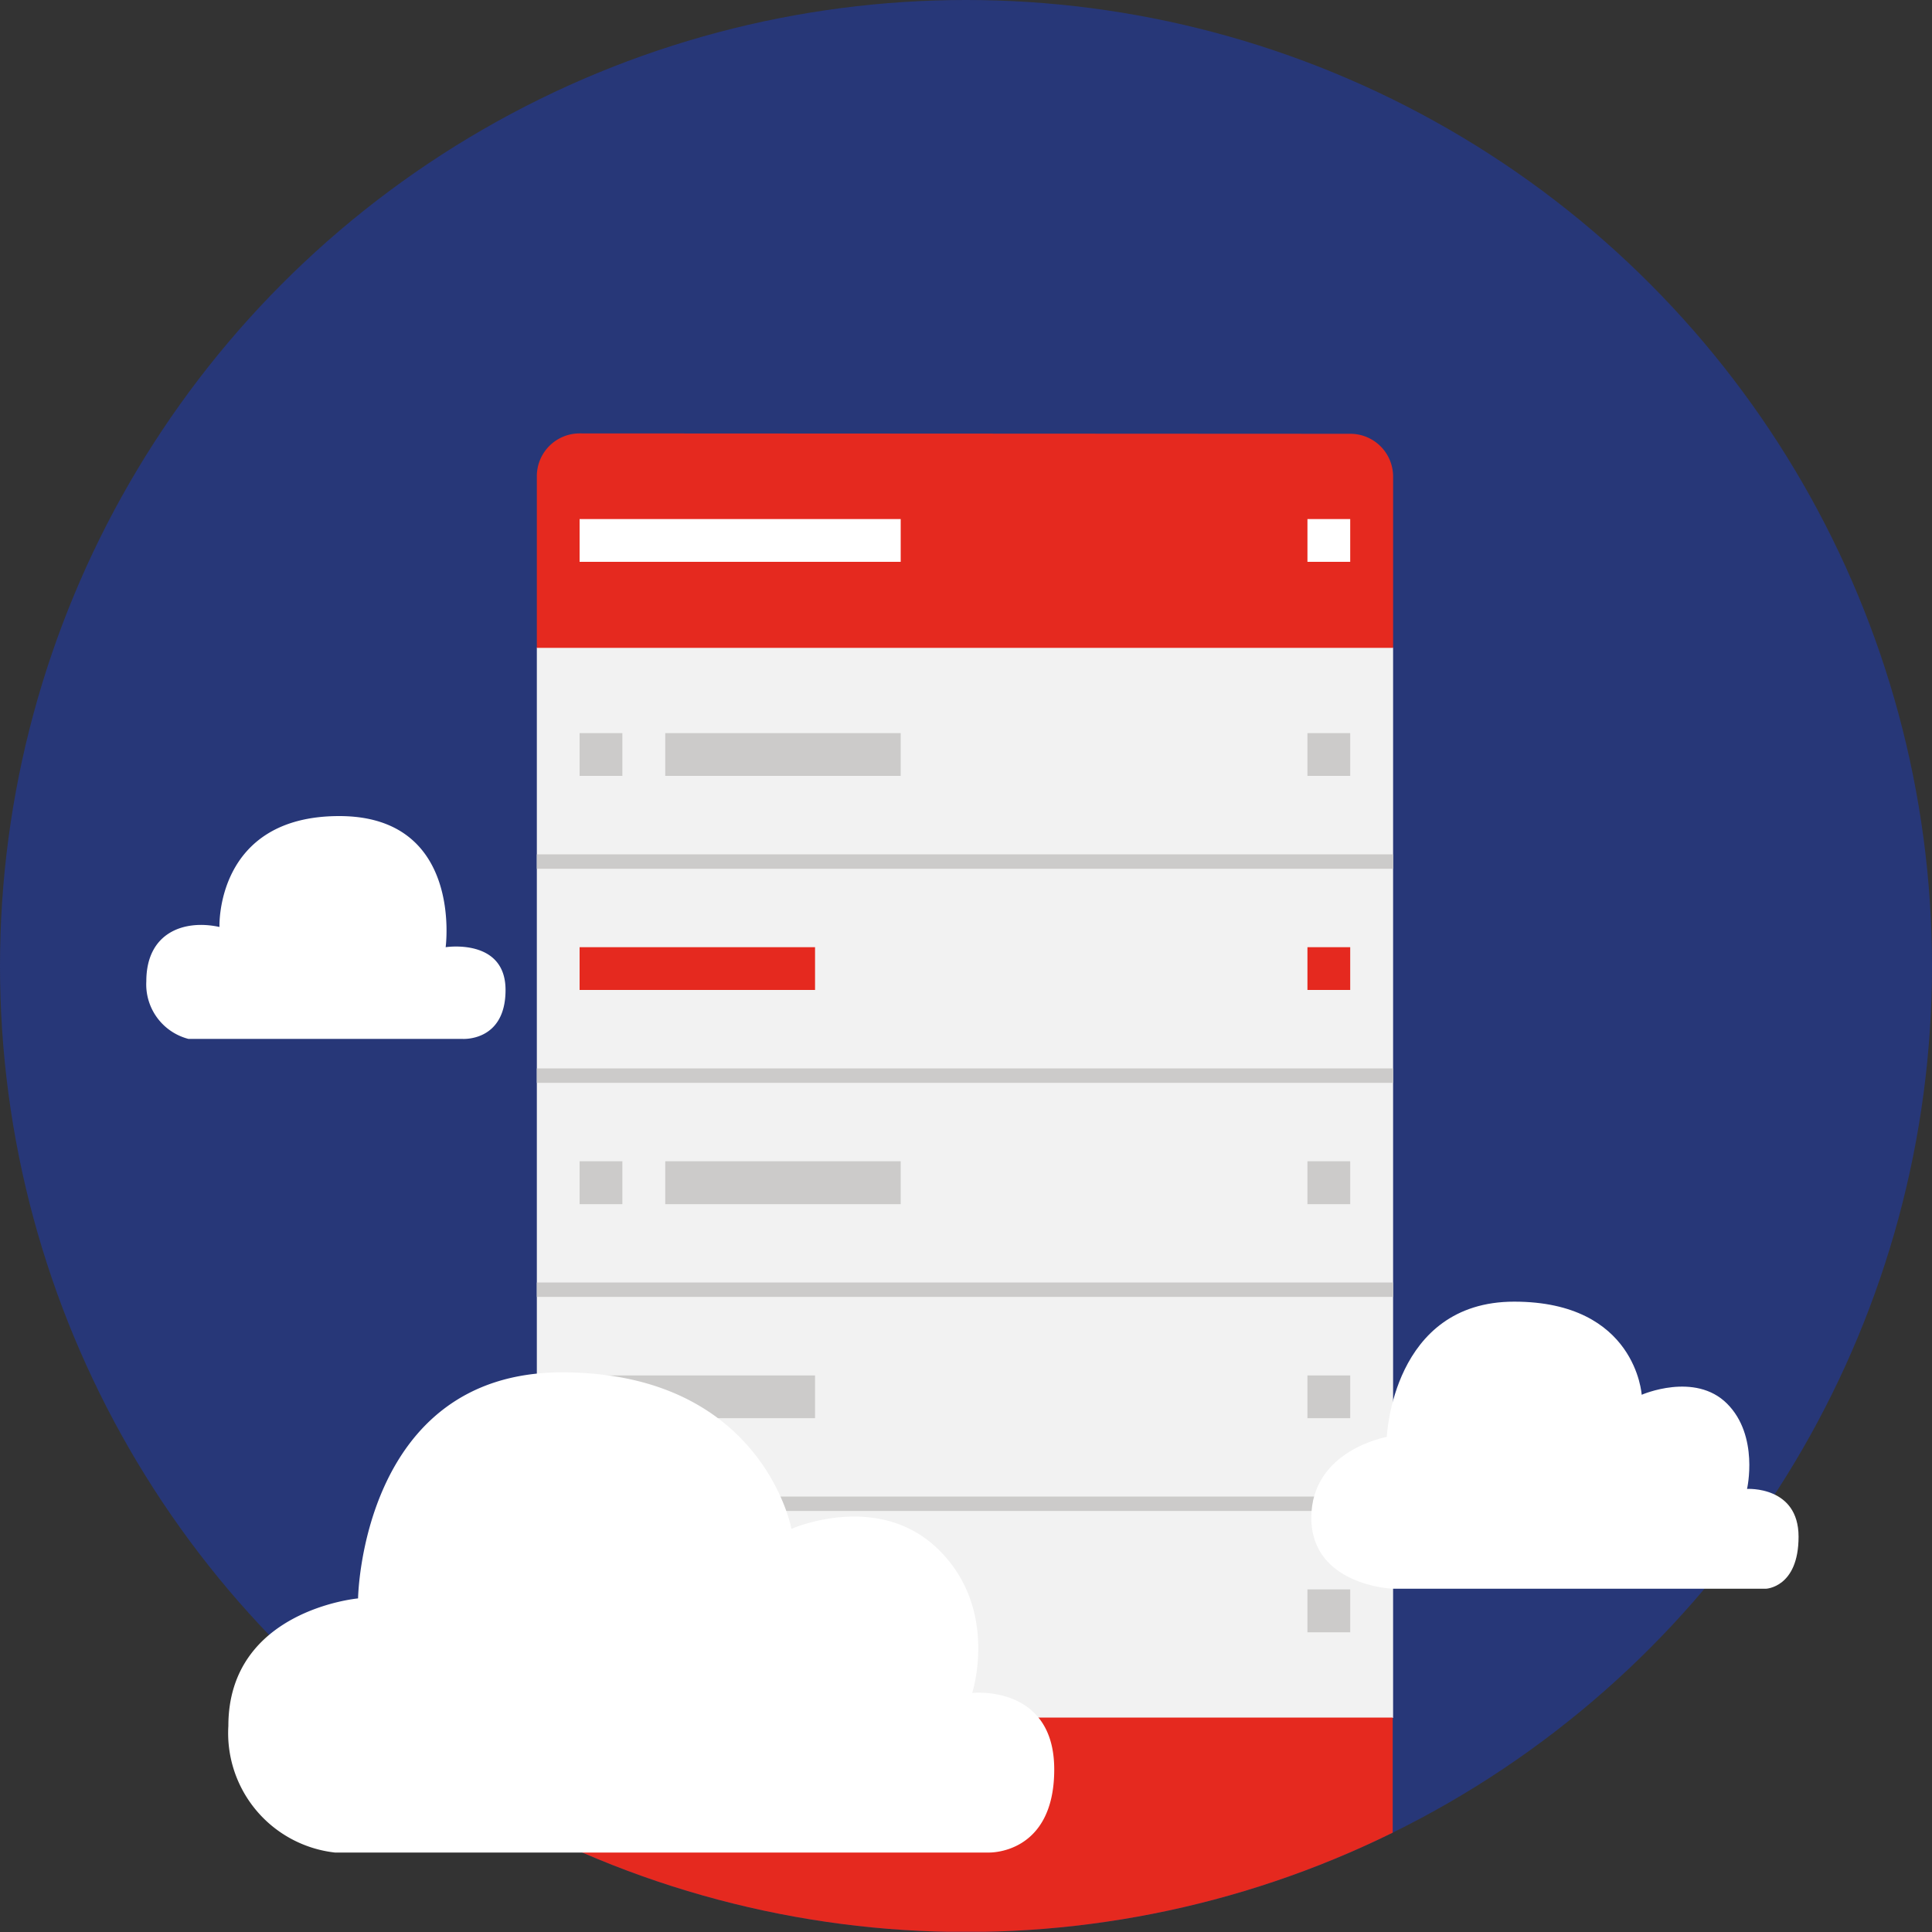 <svg xmlns="http://www.w3.org/2000/svg" xmlns:xlink="http://www.w3.org/1999/xlink" width="52.92mm" height="52.92mm" viewBox="0 0 150 150"><rect x="0" y="0" width="150" height="150" fill="#333333" stroke="none"/><defs><style>.cls-1{fill:none;}.cls-2{fill:#273778;}.cls-3{clip-path:url(#clip-path);}.cls-4{fill:#f2f2f2;}.cls-5{fill:#e5291f;}.cls-6{fill:#fff;}.cls-7{fill:#cccbca;}</style><clipPath id="clip-path"><circle class="cls-1" cx="75" cy="75" r="75"/></clipPath></defs><g id="Layer_2" data-name="Layer 2"><g id="Layer_1-2" data-name="Layer 1"><circle class="cls-2" cx="75" cy="75" r="75"/><g class="cls-3"><rect id="rect79" class="cls-4" x="41.68" y="50.27" width="66.48" height="83.11"/><path id="path81" class="cls-5" d="M45,33.65A3.32,3.32,0,0,0,41.68,37h0v13.3h66.48V37a3.32,3.32,0,0,0-3.32-3.32Z"/><path id="path83" class="cls-5" d="M45,150a3.33,3.33,0,0,1-2.35-1,3.26,3.26,0,0,1-1-2.35v-13.3h66.48v13.3a3.32,3.32,0,0,1-3.32,3.32Z"/><rect id="rect85" class="cls-6" x="45" y="40.3" width="24.93" height="3.32"/><rect id="rect87" class="cls-6" x="101.51" y="40.3" width="3.32" height="3.32"/><rect id="rect89" class="cls-7" x="101.51" y="123.4" width="3.32" height="3.33"/><rect id="rect91" class="cls-7" x="51.65" y="123.4" width="18.28" height="3.33"/><rect id="rect93" class="cls-7" x="45" y="123.4" width="3.32" height="3.33"/><rect id="rect95" class="cls-7" x="101.51" y="106.79" width="3.32" height="3.32"/><rect id="rect97" class="cls-7" x="45" y="106.79" width="18.28" height="3.32"/><rect id="rect99" class="cls-7" x="101.51" y="90.16" width="3.32" height="3.33"/><rect id="rect101" class="cls-7" x="51.65" y="90.16" width="18.28" height="3.33"/><rect id="rect103" class="cls-7" x="45" y="90.16" width="3.32" height="3.33"/><rect id="rect105" class="cls-7" x="51.65" y="56.92" width="18.28" height="3.32"/><rect id="rect107" class="cls-7" x="45" y="56.92" width="3.32" height="3.32"/><rect id="rect109" class="cls-7" x="101.51" y="56.92" width="3.32" height="3.32"/><rect id="rect111" class="cls-5" x="101.51" y="73.54" width="3.32" height="3.32"/><rect id="rect113" class="cls-5" x="45" y="73.54" width="18.28" height="3.32"/><rect id="rect115" class="cls-7" x="41.68" y="66.33" width="66.48" height="1.12"/><rect id="rect117" class="cls-7" x="41.68" y="82.95" width="66.48" height="1.12"/><rect id="rect119" class="cls-7" x="41.68" y="99.57" width="66.48" height="1.12"/><rect id="rect121" class="cls-7" x="41.68" y="116.19" width="66.48" height="1.12"/></g><path class="cls-6" d="M35.89,80.66H14.63a4.37,4.37,0,0,1-3.27-4.47c0-3.79,2.93-4.82,5.68-4.22,0,0-.34-8.61,9.3-8.61S34.6,73.54,34.6,73.54s4.65-.73,4.65,3.32S35.89,80.66,35.89,80.66Z"/><path class="cls-6" d="M76.77,143.83H26A9.33,9.33,0,0,1,17.73,134c0-9,10.07-9.9,10.07-9.9s.26-17.55,15.83-17.55S61.45,118.7,61.45,118.7s6.76-3,11.45,1.64,2.58,11.1,2.58,11.1,6.37-.69,6.37,5.94S76.77,143.83,76.77,143.83Z"/><path class="cls-6" d="M137.1,123.35h-29s-6.29-.26-6.29-5.51,5.86-6.28,5.86-6.28.43-10.5,9.89-10.5,9.9,7.23,9.9,7.23,4.13-1.81,6.63.69,1.55,6.62,1.55,6.62,4-.25,4,3.71S137.1,123.35,137.1,123.35Z"/></g></g></svg>